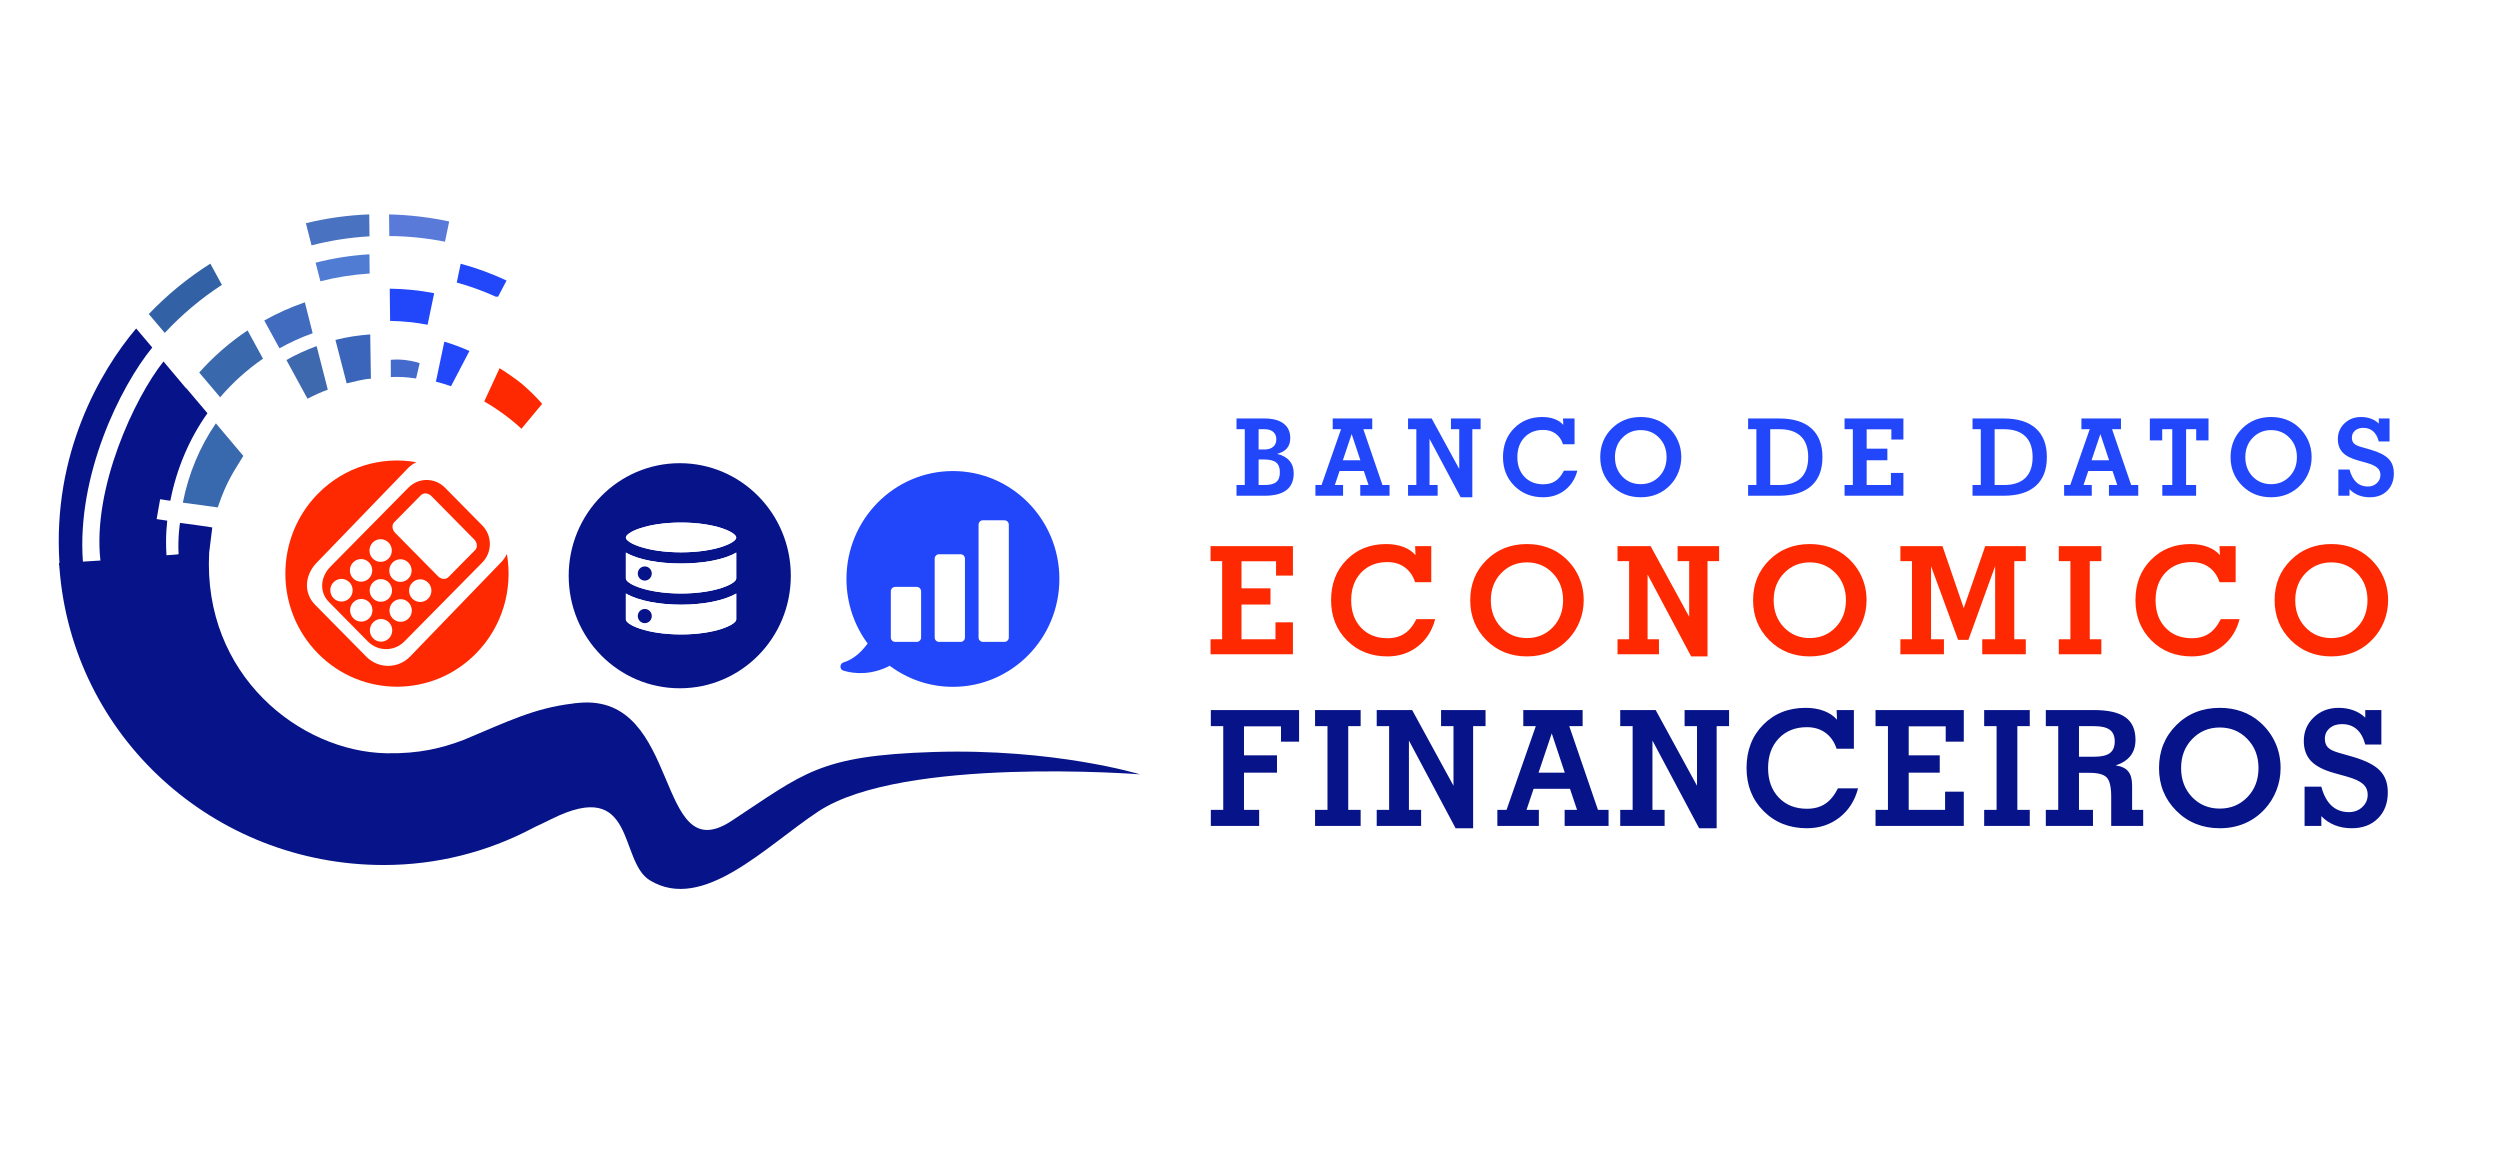 <svg width="233" height="109" viewBox="0 0 233 109" fill="none" xmlns="http://www.w3.org/2000/svg">
<rect width="233" height="109" fill="white"/>
<g clip-path="url(#clip0_22_1588)">
<path d="M41.474 22.526L41.864 20.642C40.051 20.251 38.177 20.029 36.26 19.983L36.283 21.998C38.056 22.013 39.79 22.194 41.474 22.526Z" fill="#597AD8"/>
<path d="M20.681 26.549L19.604 24.572C17.505 25.897 15.58 27.477 13.868 29.27L15.357 31.026C16.942 29.324 18.729 27.82 20.681 26.549Z" fill="#3261A5"/>
<path d="M34.438 22.026L34.413 19.98C32.388 20.058 30.411 20.338 28.508 20.803L29.035 22.868C30.777 22.416 32.584 22.133 34.438 22.026Z" fill="#4972C1"/>
<path d="M36.359 29.908C37.549 29.927 38.719 30.05 39.853 30.265L40.465 27.324C39.122 27.064 37.738 26.92 36.324 26.904L36.359 29.908Z" fill="#2247FA"/>
<path d="M29.141 31.057L28.413 28.175C27.096 28.631 25.83 29.197 24.631 29.871L26.046 32.463C27.032 31.911 28.064 31.441 29.141 31.057Z" fill="#416BBF"/>
<path d="M34.453 25.492L34.432 23.699C32.712 23.802 31.033 24.068 29.415 24.485L29.859 26.217C31.342 25.835 32.878 25.592 34.453 25.492Z" fill="#507CD3"/>
<path d="M46.208 27.651H46.421L47.21 26.145C45.843 25.505 44.415 24.978 42.936 24.579L42.57 26.333C43.824 26.679 45.039 27.121 46.208 27.651Z" fill="#2247FA"/>
<path d="M42.035 35.996L43.752 32.711C42.993 32.376 42.217 32.079 41.412 31.843L40.627 35.571C41.048 35.672 41.471 35.805 42.035 35.996Z" fill="#2247FA"/>
<path d="M34.504 31.166C33.386 31.254 32.317 31.41 31.262 31.681L32.309 35.73C33.047 35.563 33.792 35.344 34.568 35.292L34.504 31.166Z" fill="#3A65BA"/>
<path d="M39.115 33.845C39.115 33.845 38.563 33.645 37.739 33.549C37.002 33.463 36.42 33.535 36.42 33.535L36.427 35.142C37.166 35.101 37.894 35.142 38.779 35.274L39.115 33.845Z" fill="#446BCC"/>
<path d="M24.51 33.429L23.073 30.794C21.411 31.907 19.896 33.225 18.566 34.72L20.517 37.025C21.688 35.659 23.029 34.448 24.51 33.429Z" fill="#3A68AD"/>
<path d="M20.12 39.456C18.622 41.629 17.571 44.154 17.04 46.849L20.294 47.289C21.154 44.754 21.813 43.936 22.677 42.489L20.12 39.456Z" fill="#3868AD"/>
<path d="M29.511 32.256C28.533 32.613 27.59 33.046 26.692 33.552L28.661 37.162C29.268 36.839 29.897 36.556 30.55 36.317L29.511 32.256Z" fill="#3E69AF"/>
<path d="M48.6 39.962C48.6 39.962 47.953 39.336 46.992 38.632C45.885 37.823 45.133 37.414 45.133 37.414L46.563 34.315C46.563 34.315 47.98 35.197 48.832 35.941C49.854 36.835 50.527 37.638 50.527 37.638L48.6 39.962Z" fill="#FE2901"/>
<path d="M86.99 70.086C76.3 70.426 74.975 72.049 68.172 76.513C61.009 81.214 63.563 64.613 53.962 65.506C53.918 65.51 53.877 65.516 53.833 65.521C53.759 65.524 53.686 65.528 53.617 65.533C53.534 65.545 53.456 65.559 53.374 65.572C49.793 66.002 47.342 67.228 43.219 68.957C41.222 69.715 39.066 70.266 35.985 70.203C27.967 70.038 18.897 62.94 19.494 51.502C19.503 51.32 19.799 49.163 19.784 49.16C19.276 49.057 18.012 48.909 16.79 48.734C16.753 48.728 16.559 50.279 16.646 51.648C16.648 51.68 15.854 51.719 15.515 51.749C15.492 51.356 15.477 50.961 15.477 50.562C15.477 49.824 15.51 49.246 15.586 48.526L14.598 48.379C14.7 47.778 14.808 47.158 14.924 46.529L15.875 46.671C16.455 43.687 17.643 40.89 19.335 38.513L17.356 36.174C17.351 36.18 17.347 36.186 17.342 36.192L15.238 33.688C12.548 37.06 8.598 45.492 9.359 52.241C8.819 52.278 8.255 52.312 7.727 52.343C7.136 44.302 11.201 36.054 14.19 32.387L12.689 30.613C9.305 34.625 4.878 42.315 5.542 52.468C5.517 52.471 5.5 52.473 5.5 52.474C5.5 52.562 5.5 52.624 5.499 52.67C5.503 52.604 5.514 52.584 5.539 52.92C6.724 68.653 19.934 80.619 35.762 80.619C40.731 80.619 45.42 79.396 49.549 77.233C49.63 77.191 49.708 77.148 49.788 77.105C50.307 76.866 50.865 76.601 51.41 76.329C59.327 72.385 57.631 80.262 60.568 82.047C65.521 85.058 71.363 78.865 76.275 75.622C84.112 70.444 106.25 72.169 106.25 72.169C106.25 72.169 98.264 69.731 86.99 70.086Z" fill="#071389"/>
<path d="M5.499 52.67C5.495 52.739 5.498 52.857 5.499 52.67V52.67Z" fill="#071389"/>
<path d="M47.242 51.625C47.106 51.913 46.921 52.184 46.686 52.422L38.204 61.208C37.084 62.343 35.266 62.343 34.145 61.206L29.367 56.365C28.247 55.23 28.416 53.559 29.537 52.423L38.019 43.638C38.252 43.402 38.517 43.215 38.798 43.076C35.573 42.505 32.134 43.48 29.643 46.004C25.58 50.121 25.58 56.797 29.643 60.913C33.706 65.031 40.293 65.031 44.355 60.913C46.849 58.387 47.81 54.897 47.242 51.625Z" fill="#FE2901"/>
<path d="M38.066 45.447L30.803 52.808C29.863 53.76 29.722 55.16 30.662 56.113L34.284 59.783C35.225 60.736 36.749 60.737 37.687 59.785L44.951 52.424C45.89 51.472 45.889 49.928 44.949 48.974L41.469 45.448C40.529 44.496 39.006 44.495 38.066 45.447ZM34.739 50.562C35.146 50.15 35.806 50.15 36.213 50.563C36.62 50.976 36.621 51.644 36.214 52.057C35.807 52.469 35.147 52.469 34.739 52.056C34.332 51.644 34.332 50.974 34.739 50.562ZM36.584 52.431C36.991 52.019 37.651 52.02 38.058 52.432C38.465 52.844 38.465 53.513 38.058 53.926C37.651 54.338 36.991 54.338 36.584 53.926C36.177 53.513 36.177 52.843 36.584 52.431ZM36.233 55.776C35.826 56.188 35.166 56.188 34.759 55.776C34.352 55.362 34.352 54.694 34.758 54.282C35.165 53.869 35.825 53.869 36.233 54.282C36.639 54.695 36.639 55.364 36.233 55.776ZM32.913 52.413C33.32 52 33.981 52 34.388 52.413C34.795 52.826 34.795 53.495 34.388 53.907C33.981 54.319 33.321 54.319 32.914 53.906C32.507 53.493 32.507 52.824 32.913 52.413ZM31.089 55.756C30.682 55.343 30.681 54.675 31.088 54.262C31.495 53.85 32.155 53.85 32.562 54.263C32.969 54.675 32.969 55.344 32.562 55.757C32.156 56.169 31.496 56.169 31.089 55.756ZM32.933 57.625C32.526 57.213 32.526 56.544 32.932 56.131C33.339 55.719 33.999 55.72 34.407 56.132C34.814 56.545 34.814 57.214 34.407 57.627C34 58.039 33.34 58.038 32.933 57.625ZM36.251 59.495C35.845 59.907 35.185 59.907 34.778 59.495C34.37 59.082 34.37 58.413 34.777 58.001C35.184 57.589 35.844 57.589 36.251 58.002C36.658 58.415 36.658 59.083 36.251 59.495ZM38.077 57.645C37.67 58.058 37.011 58.058 36.603 57.645C36.196 57.232 36.196 56.563 36.602 56.15C37.009 55.738 37.67 55.739 38.077 56.152C38.484 56.564 38.484 57.233 38.077 57.645ZM39.903 55.795C39.496 56.208 38.836 56.208 38.429 55.795C38.022 55.382 38.022 54.714 38.428 54.301C38.836 53.889 39.495 53.889 39.903 54.301C40.31 54.714 40.31 55.383 39.903 55.795ZM44.282 51.265L41.791 53.788C41.546 54.037 41.109 54 40.817 53.703L36.827 49.659C36.535 49.363 36.497 48.921 36.743 48.672L39.233 46.149C39.479 45.899 39.915 45.938 40.207 46.234L44.197 50.277C44.49 50.574 44.527 51.016 44.282 51.265Z" fill="#FE2901"/>
<path d="M88.812 43.902C83.333 43.902 78.89 48.404 78.89 53.958C78.89 56.215 79.624 58.298 80.863 59.976C80.35 60.682 79.598 61.443 78.606 61.739C78.253 61.852 78.227 62.385 78.599 62.501C79.666 62.837 81.282 62.907 82.923 62.049C84.57 63.283 86.607 64.013 88.812 64.013C94.292 64.013 98.734 59.511 98.734 53.958C98.734 48.405 94.292 43.902 88.812 43.902ZM85.846 59.415C85.846 59.639 85.665 59.824 85.444 59.824H83.428C83.207 59.824 83.025 59.639 83.025 59.415V55.107C83.025 54.883 83.207 54.699 83.428 54.699H85.444C85.665 54.699 85.846 54.883 85.846 55.107V59.415H85.846ZM89.934 59.415C89.934 59.639 89.753 59.824 89.53 59.824H87.516C87.295 59.824 87.113 59.639 87.113 59.415V52.063C87.113 51.84 87.295 51.657 87.516 51.657H89.53C89.753 51.657 89.934 51.84 89.934 52.063V59.415ZM93.619 59.824H91.605C91.384 59.824 91.202 59.639 91.202 59.415V48.898C91.202 48.674 91.384 48.491 91.605 48.491H93.619C93.841 48.491 94.022 48.674 94.022 48.898V59.415H94.022C94.022 59.639 93.841 59.824 93.619 59.824Z" fill="#2247FA"/>
<path d="M63.354 43.169C57.626 43.169 53.002 47.877 53.002 53.658C53.002 59.463 57.626 64.148 63.354 64.148C69.081 64.148 73.704 59.463 73.704 53.658C73.704 47.878 69.081 43.169 63.354 43.169ZM68.618 57.732C68.618 58.219 66.67 59.129 63.474 59.129C60.278 59.129 58.33 58.219 58.33 57.732V55.314C59.49 56.001 61.482 56.357 63.474 56.357C65.466 56.357 67.458 56.002 68.618 55.314V57.732ZM68.618 53.916C68.618 54.405 66.67 55.314 63.474 55.314C60.278 55.314 58.33 54.405 58.33 53.916V51.498C59.49 52.186 61.482 52.518 63.474 52.518C65.466 52.518 67.458 52.186 68.618 51.498V53.916ZM63.474 51.477C60.278 51.477 58.33 50.589 58.33 50.101C58.33 49.613 60.278 48.703 63.474 48.703C66.67 48.703 68.618 49.613 68.618 50.101C68.618 50.589 66.67 51.477 63.474 51.477Z" fill="#071389"/>
<path d="M63.474 48.703C60.279 48.703 58.331 49.613 58.331 50.101C58.331 50.589 60.279 51.477 63.474 51.477C66.67 51.477 68.619 50.589 68.619 50.101C68.619 49.613 66.67 48.703 63.474 48.703Z" fill="white"/>
<path d="M58.331 51.498V53.916C58.331 54.404 60.279 55.313 63.474 55.313C66.67 55.313 68.619 54.404 68.619 53.916V51.498C67.458 52.186 65.467 52.518 63.474 52.518C61.483 52.518 59.491 52.186 58.331 51.498ZM60.091 54.111C59.731 54.111 59.439 53.815 59.439 53.45C59.439 53.085 59.731 52.789 60.091 52.789C60.451 52.789 60.743 53.086 60.743 53.45C60.743 53.815 60.451 54.111 60.091 54.111Z" fill="white"/>
<path d="M58.331 55.314V57.732C58.331 58.22 60.279 59.129 63.474 59.129C66.67 59.129 68.619 58.22 68.619 57.732V55.314C67.458 56.001 65.467 56.357 63.474 56.357C61.483 56.357 59.491 56.002 58.331 55.314ZM60.091 58.077C59.731 58.077 59.439 57.781 59.439 57.416C59.439 57.051 59.731 56.755 60.091 56.755C60.451 56.755 60.743 57.051 60.743 57.416C60.743 57.781 60.451 58.077 60.091 58.077Z" fill="white"/>
<path d="M60.093 54.111C60.453 54.111 60.745 53.816 60.745 53.451C60.745 53.086 60.453 52.79 60.093 52.79C59.733 52.79 59.441 53.086 59.441 53.451C59.441 53.816 59.733 54.111 60.093 54.111Z" fill="#071389"/>
<path d="M60.094 58.078C60.454 58.078 60.746 57.782 60.746 57.416C60.746 57.051 60.454 56.755 60.094 56.755C59.733 56.755 59.441 57.051 59.441 57.416C59.441 57.782 59.733 58.078 60.094 58.078Z" fill="#071389"/>
<path d="M117.303 42.825V45.203H117.845C118.359 45.203 118.727 45.111 118.948 44.925C119.173 44.739 119.285 44.435 119.285 44.012C119.285 43.599 119.171 43.297 118.943 43.109C118.715 42.92 118.349 42.825 117.845 42.825H117.303ZM117.303 40.003V41.893H117.845C118.19 41.893 118.46 41.81 118.655 41.644C118.854 41.478 118.953 41.248 118.953 40.955C118.953 40.649 118.857 40.415 118.665 40.252C118.476 40.086 118.203 40.003 117.845 40.003H117.303ZM115.242 46.204V45.203H116.013V40.003H115.242V39.002H117.845C118.623 39.002 119.218 39.16 119.632 39.476C120.045 39.788 120.252 40.241 120.252 40.833C120.252 41.217 120.151 41.532 119.949 41.776C119.747 42.017 119.441 42.192 119.031 42.303C119.536 42.423 119.918 42.637 120.179 42.943C120.442 43.249 120.574 43.636 120.574 44.105C120.574 44.808 120.346 45.334 119.89 45.682C119.438 46.03 118.756 46.204 117.845 46.204H115.242ZM125.155 42.894H126.786L125.975 40.452L125.155 42.894ZM124.408 45.203H125.175V46.204H122.596V45.203H123.168L124.984 40.003H124.208V39.002H127.894V40.003H127.064L128.846 45.203H129.506V46.204H126.776V45.203H127.548L127.108 43.895H124.847L124.408 45.203ZM133.232 45.203H133.989V46.204H131.23V45.203H132.002V40.003H131.23V39.002H133.432L136.001 43.704V40.003H135.229V39.002H137.993V40.003H137.221V46.346H136.133L133.232 40.897V45.203ZM145.675 41.404C145.531 40.975 145.3 40.644 144.981 40.413C144.662 40.182 144.278 40.067 143.829 40.067C143.106 40.067 142.524 40.299 142.081 40.765C141.638 41.23 141.417 41.844 141.417 42.606C141.417 43.364 141.638 43.976 142.081 44.442C142.524 44.904 143.106 45.135 143.829 45.135C144.278 45.135 144.656 45.034 144.962 44.832C145.271 44.63 145.536 44.308 145.758 43.865H147.008C146.812 44.624 146.428 45.228 145.855 45.677C145.282 46.123 144.607 46.346 143.829 46.346C142.745 46.346 141.848 45.991 141.138 45.282C140.432 44.572 140.079 43.68 140.079 42.606C140.079 41.509 140.424 40.612 141.114 39.915C141.804 39.215 142.681 38.865 143.746 38.865C144.172 38.865 144.553 38.929 144.888 39.056C145.224 39.183 145.494 39.365 145.699 39.603L145.675 39.002H146.749V41.404H145.675ZM149.142 42.606C149.142 41.544 149.5 40.656 150.217 39.94C150.936 39.224 151.836 38.865 152.917 38.865C153.415 38.865 153.874 38.942 154.294 39.095C154.717 39.245 155.098 39.471 155.436 39.774C155.846 40.142 156.159 40.566 156.374 41.048C156.589 41.527 156.696 42.046 156.696 42.606C156.696 43.091 156.61 43.553 156.437 43.992C156.268 44.429 156.024 44.819 155.705 45.164C155.344 45.555 154.929 45.849 154.46 46.048C153.991 46.247 153.477 46.346 152.917 46.346C151.843 46.346 150.944 45.986 150.221 45.267C149.502 44.547 149.142 43.66 149.142 42.606ZM150.514 42.606C150.514 43.332 150.742 43.934 151.198 44.412C151.657 44.888 152.23 45.125 152.917 45.125C153.604 45.125 154.177 44.888 154.636 44.412C155.095 43.937 155.324 43.335 155.324 42.606C155.324 41.877 155.093 41.274 154.631 40.799C154.172 40.324 153.6 40.086 152.917 40.086C152.236 40.086 151.665 40.325 151.203 40.804C150.744 41.279 150.514 41.88 150.514 42.606ZM164.984 40.003V45.203H165.853C166.729 45.203 167.393 44.984 167.846 44.544C168.298 44.101 168.524 43.455 168.524 42.606C168.524 41.753 168.298 41.107 167.846 40.667C167.393 40.224 166.729 40.003 165.853 40.003H164.984ZM165.814 39.002C167.133 39.002 168.135 39.31 168.822 39.925C169.509 40.54 169.852 41.434 169.852 42.606C169.852 43.774 169.509 44.666 168.822 45.282C168.135 45.897 167.133 46.204 165.814 46.204H162.924V45.203H163.695V40.003H162.924V39.002H165.814ZM171.914 46.204V45.203H172.685V40.003H171.914V39.002H177.397V40.965H176.274V40.013H173.974V41.815H175.903V42.894H173.974V45.203H176.235V44.075H177.397V46.204H171.914ZM185.9 40.003V45.203H186.769C187.645 45.203 188.309 44.984 188.762 44.544C189.214 44.101 189.44 43.455 189.44 42.606C189.44 41.753 189.214 41.107 188.762 40.667C188.309 40.224 187.645 40.003 186.769 40.003H185.9ZM186.73 39.002C188.049 39.002 189.051 39.31 189.738 39.925C190.425 40.54 190.768 41.434 190.768 42.606C190.768 43.774 190.425 44.666 189.738 45.282C189.051 45.897 188.049 46.204 186.73 46.204H183.84V45.203H184.611V40.003H183.84V39.002H186.73ZM194.934 42.894H196.565L195.755 40.452L194.934 42.894ZM194.187 45.203H194.954V46.204H192.376V45.203H192.947L194.763 40.003H193.987V39.002H197.674V40.003H196.844L198.626 45.203H199.285V46.204H196.555V45.203H197.327L196.888 43.895H194.627L194.187 45.203ZM203.744 45.203H204.677V46.204H201.527V45.203H202.455V40.003H201.517V41.043H200.365V39.002H205.834V41.043H204.686V40.003H203.744V45.203ZM207.89 42.606C207.89 41.544 208.249 40.656 208.965 39.94C209.684 39.224 210.584 38.865 211.665 38.865C212.163 38.865 212.622 38.942 213.042 39.095C213.465 39.245 213.846 39.471 214.184 39.774C214.595 40.142 214.907 40.566 215.122 41.048C215.337 41.527 215.444 42.046 215.444 42.606C215.444 43.091 215.358 43.553 215.185 43.992C215.016 44.429 214.772 44.819 214.453 45.164C214.092 45.555 213.677 45.849 213.208 46.048C212.739 46.247 212.225 46.346 211.665 46.346C210.591 46.346 209.692 45.986 208.97 45.267C208.25 44.547 207.89 43.66 207.89 42.606ZM209.263 42.606C209.263 43.332 209.49 43.934 209.946 44.412C210.405 44.888 210.978 45.125 211.665 45.125C212.352 45.125 212.925 44.888 213.384 44.412C213.843 43.937 214.072 43.335 214.072 42.606C214.072 41.877 213.841 41.274 213.379 40.799C212.92 40.324 212.348 40.086 211.665 40.086C210.985 40.086 210.413 40.325 209.951 40.804C209.492 41.279 209.263 41.88 209.263 42.606ZM218.975 45.594V46.204H217.935V43.763H218.975C219.112 44.281 219.324 44.674 219.61 44.944C219.9 45.212 220.26 45.345 220.689 45.345C221.018 45.345 221.295 45.241 221.519 45.032C221.744 44.824 221.856 44.569 221.856 44.266C221.856 43.992 221.759 43.769 221.563 43.597C221.371 43.424 221.046 43.273 220.587 43.143L219.766 42.913C219.109 42.731 218.63 42.482 218.331 42.166C218.035 41.847 217.887 41.434 217.887 40.926C217.887 40.34 218.093 39.85 218.507 39.456C218.92 39.062 219.436 38.865 220.055 38.865C220.387 38.865 220.694 38.917 220.977 39.022C221.261 39.126 221.503 39.277 221.705 39.476V39.002H222.706V41.146H221.705C221.591 40.719 221.414 40.402 221.173 40.194C220.932 39.982 220.626 39.876 220.255 39.876C219.942 39.876 219.687 39.962 219.488 40.135C219.293 40.304 219.195 40.521 219.195 40.784C219.195 41.009 219.257 41.188 219.381 41.322C219.508 41.452 219.729 41.562 220.045 41.654L220.919 41.903C221.723 42.137 222.288 42.423 222.613 42.762C222.942 43.097 223.106 43.548 223.106 44.114C223.106 44.788 222.901 45.329 222.491 45.736C222.084 46.142 221.542 46.346 220.865 46.346C220.481 46.346 220.129 46.282 219.81 46.156C219.491 46.029 219.213 45.841 218.975 45.594Z" fill="#2247FA"/>
<path d="M112.824 60.98V59.578H113.904V52.298H112.824V50.897H120.501V53.645H118.928V52.312H115.709V54.834H118.409V56.345H115.709V59.578H118.874V57.999H120.501V60.98H112.824ZM131.89 54.26C131.69 53.658 131.366 53.196 130.92 52.872C130.473 52.548 129.935 52.387 129.307 52.387C128.295 52.387 127.479 52.712 126.859 53.364C126.239 54.016 125.93 54.875 125.93 55.941C125.93 57.003 126.239 57.86 126.859 58.512C127.479 59.159 128.295 59.482 129.307 59.482C129.935 59.482 130.464 59.341 130.892 59.059C131.325 58.776 131.697 58.325 132.007 57.705H133.757C133.483 58.767 132.946 59.612 132.143 60.241C131.341 60.865 130.396 61.178 129.307 61.178C127.789 61.178 126.533 60.681 125.54 59.688C124.551 58.694 124.057 57.445 124.057 55.941C124.057 54.406 124.54 53.15 125.506 52.175C126.472 51.195 127.7 50.705 129.19 50.705C129.787 50.705 130.321 50.794 130.79 50.972C131.259 51.149 131.638 51.405 131.925 51.737L131.89 50.897H133.394V54.26H131.89ZM137.025 55.941C137.025 54.456 137.527 53.212 138.529 52.209C139.536 51.206 140.797 50.705 142.31 50.705C143.007 50.705 143.649 50.812 144.237 51.026C144.83 51.236 145.363 51.553 145.837 51.977C146.411 52.492 146.849 53.086 147.149 53.761C147.45 54.431 147.601 55.157 147.601 55.941C147.601 56.62 147.48 57.268 147.238 57.883C147.001 58.493 146.659 59.04 146.213 59.523C145.707 60.07 145.126 60.483 144.47 60.761C143.813 61.039 143.093 61.178 142.31 61.178C140.806 61.178 139.548 60.674 138.536 59.667C137.529 58.66 137.025 57.418 137.025 55.941ZM138.946 55.941C138.946 56.958 139.265 57.801 139.903 58.471C140.546 59.136 141.348 59.469 142.31 59.469C143.271 59.469 144.073 59.136 144.716 58.471C145.358 57.805 145.68 56.962 145.68 55.941C145.68 54.921 145.356 54.078 144.709 53.412C144.066 52.747 143.267 52.414 142.31 52.414C141.357 52.414 140.557 52.749 139.91 53.419C139.268 54.084 138.946 54.925 138.946 55.941ZM153.556 59.578H154.615V60.98H150.753V59.578H151.833V52.298H150.753V50.897H153.836L157.432 57.48V52.298H156.352V50.897H160.221V52.298H159.141V61.178H157.616L153.556 53.549V59.578ZM163.387 55.941C163.387 54.456 163.888 53.212 164.891 52.209C165.898 51.206 167.158 50.705 168.671 50.705C169.368 50.705 170.011 50.812 170.599 51.026C171.191 51.236 171.725 51.553 172.198 51.977C172.773 52.492 173.21 53.086 173.511 53.761C173.812 54.431 173.962 55.157 173.962 55.941C173.962 56.62 173.841 57.268 173.6 57.883C173.363 58.493 173.021 59.04 172.574 59.523C172.069 60.07 171.488 60.483 170.831 60.761C170.175 61.039 169.455 61.178 168.671 61.178C167.167 61.178 165.909 60.674 164.898 59.667C163.891 58.66 163.387 57.418 163.387 55.941ZM165.308 55.941C165.308 56.958 165.627 57.801 166.265 58.471C166.907 59.136 167.71 59.469 168.671 59.469C169.633 59.469 170.435 59.136 171.077 58.471C171.72 57.805 172.041 56.962 172.041 55.941C172.041 54.921 171.718 54.078 171.071 53.412C170.428 52.747 169.628 52.414 168.671 52.414C167.719 52.414 166.919 52.749 166.272 53.419C165.629 54.084 165.308 54.925 165.308 55.941ZM179.972 59.578H181.175V60.98H177.115V59.578H178.195V52.298H177.115V50.897H181.038L183.021 56.68L185.024 50.897H188.804V52.298H187.731V59.578H188.804V60.98H184.744V59.578H185.947V52.763L183.458 59.633H182.494L179.972 52.763V59.578ZM194.766 59.578H195.846V60.98H191.881V59.578H192.961V52.298H191.881V50.897H195.846V52.298H194.766V59.578ZM206.86 54.26C206.659 53.658 206.336 53.196 205.889 52.872C205.443 52.548 204.905 52.387 204.276 52.387C203.264 52.387 202.448 52.712 201.829 53.364C201.209 54.016 200.899 54.875 200.899 55.941C200.899 57.003 201.209 57.86 201.829 58.512C202.448 59.159 203.264 59.482 204.276 59.482C204.905 59.482 205.434 59.341 205.862 59.059C206.295 58.776 206.666 58.325 206.976 57.705H208.726C208.453 58.767 207.915 59.612 207.113 60.241C206.311 60.865 205.365 61.178 204.276 61.178C202.758 61.178 201.503 60.681 200.509 59.688C199.52 58.694 199.026 57.445 199.026 55.941C199.026 54.406 199.509 53.15 200.475 52.175C201.441 51.195 202.67 50.705 204.16 50.705C204.757 50.705 205.29 50.794 205.759 50.972C206.229 51.149 206.607 51.405 206.894 51.737L206.86 50.897H208.364V54.26H206.86ZM211.995 55.941C211.995 54.456 212.496 53.212 213.499 52.209C214.506 51.206 215.766 50.705 217.279 50.705C217.976 50.705 218.619 50.812 219.207 51.026C219.799 51.236 220.332 51.553 220.806 51.977C221.381 52.492 221.818 53.086 222.119 53.761C222.42 54.431 222.57 55.157 222.57 55.941C222.57 56.62 222.449 57.268 222.208 57.883C221.971 58.493 221.629 59.04 221.182 59.523C220.676 60.07 220.095 60.483 219.439 60.761C218.783 61.039 218.063 61.178 217.279 61.178C215.775 61.178 214.517 60.674 213.506 59.667C212.498 58.66 211.995 57.418 211.995 55.941ZM213.916 55.941C213.916 56.958 214.235 57.801 214.873 58.471C215.515 59.136 216.317 59.469 217.279 59.469C218.241 59.469 219.043 59.136 219.685 58.471C220.328 57.805 220.649 56.962 220.649 55.941C220.649 54.921 220.326 54.078 219.678 53.412C219.036 52.747 218.236 52.414 217.279 52.414C216.327 52.414 215.527 52.749 214.88 53.419C214.237 54.084 213.916 54.925 213.916 55.941Z" fill="#FE2901"/>
<path d="M112.849 76.98V75.478H114.006V67.678H112.849V66.176H121.074V69.121H119.389V67.692H115.94V70.395H119.016V72.014H115.94V75.478H117.353V76.98H112.849ZM125.655 75.478H126.812V76.98H122.564V75.478H123.721V67.678H122.564V66.176H126.812V67.678H125.655V75.478ZM131.312 75.478H132.447V76.98H128.309V75.478H129.466V67.678H128.309V66.176H131.612L135.465 73.23V67.678H134.307V66.176H138.453V67.678H137.296V77.192H135.662L131.312 69.018V75.478ZM143.392 72.014H145.839L144.623 68.352L143.392 72.014ZM142.272 75.478H143.422V76.98H139.554V75.478H140.411L143.136 67.678H141.971V66.176H147.501V67.678H146.256L148.929 75.478H149.918V76.98H145.824V75.478H146.981L146.322 73.515H142.931L142.272 75.478ZM154.008 75.478H155.143V76.98H151.005V75.478H152.162V67.678H151.005V66.176H154.308L158.161 73.23V67.678H157.004V66.176H161.149V67.678H159.992V77.192H158.359L154.008 69.018V75.478ZM171.172 69.78C170.957 69.135 170.61 68.64 170.132 68.293C169.653 67.946 169.077 67.773 168.403 67.773C167.319 67.773 166.445 68.122 165.781 68.82C165.117 69.519 164.785 70.439 164.785 71.582C164.785 72.719 165.117 73.637 165.781 74.335C166.445 75.029 167.319 75.376 168.403 75.376C169.077 75.376 169.643 75.224 170.102 74.921C170.566 74.619 170.964 74.135 171.296 73.471H173.171C172.878 74.609 172.302 75.515 171.443 76.189C170.583 76.857 169.57 77.192 168.403 77.192C166.777 77.192 165.432 76.66 164.367 75.595C163.308 74.531 162.778 73.193 162.778 71.582C162.778 69.936 163.296 68.591 164.331 67.546C165.366 66.496 166.682 65.971 168.279 65.971C168.918 65.971 169.49 66.066 169.992 66.257C170.495 66.447 170.901 66.721 171.208 67.077L171.172 66.176H172.783V69.78H171.172ZM174.8 76.98V75.478H175.957V67.678H174.8V66.176H183.025V69.121H181.341V67.692H177.891V70.395H180.784V72.014H177.891V75.478H181.282V73.786H183.025V76.98H174.8ZM188.016 75.478H189.173V76.98H184.925V75.478H186.082V67.678H184.925V66.176H189.173V67.678H188.016V75.478ZM193.761 67.678V70.527H195.175C195.848 70.527 196.337 70.415 196.639 70.19C196.942 69.96 197.094 69.599 197.094 69.106C197.094 68.608 196.942 68.247 196.639 68.022C196.337 67.793 195.848 67.678 195.175 67.678H193.761ZM193.761 75.478H195.065V76.98H190.67V75.478H191.827V67.678H190.67V66.176H195.123C196.481 66.176 197.469 66.401 198.09 66.85C198.715 67.294 199.027 67.995 199.027 68.952C199.027 69.548 198.873 70.043 198.566 70.439C198.263 70.83 197.802 71.13 197.181 71.34C197.723 71.413 198.114 71.599 198.353 71.897C198.593 72.189 198.712 72.629 198.712 73.215V75.478H199.745V76.98H196.764V74.262C196.764 73.33 196.62 72.724 196.332 72.446C196.049 72.168 195.526 72.028 194.764 72.028H193.761V75.478ZM201.22 71.582C201.22 69.99 201.757 68.657 202.831 67.582C203.91 66.508 205.26 65.971 206.882 65.971C207.629 65.971 208.317 66.086 208.947 66.315C209.582 66.54 210.153 66.879 210.661 67.334C211.276 67.885 211.745 68.522 212.067 69.245C212.389 69.963 212.551 70.742 212.551 71.582C212.551 72.309 212.421 73.002 212.162 73.662C211.908 74.316 211.542 74.902 211.064 75.419C210.522 76.005 209.899 76.447 209.196 76.745C208.493 77.043 207.721 77.192 206.882 77.192C205.27 77.192 203.923 76.652 202.839 75.573C201.76 74.494 201.22 73.164 201.22 71.582ZM203.278 71.582C203.278 72.67 203.62 73.574 204.303 74.291C204.992 75.004 205.851 75.361 206.882 75.361C207.912 75.361 208.771 75.004 209.46 74.291C210.148 73.579 210.492 72.675 210.492 71.582C210.492 70.488 210.146 69.585 209.452 68.872C208.764 68.159 207.907 67.802 206.882 67.802C205.861 67.802 205.004 68.161 204.311 68.879C203.622 69.592 203.278 70.493 203.278 71.582ZM216.347 76.064V76.98H214.787V73.317H216.347C216.552 74.094 216.87 74.685 217.3 75.09C217.734 75.49 218.274 75.69 218.918 75.69C219.411 75.69 219.826 75.534 220.163 75.222C220.5 74.909 220.669 74.526 220.669 74.072C220.669 73.662 220.522 73.327 220.229 73.068C219.941 72.81 219.453 72.582 218.764 72.387L217.534 72.043C216.548 71.769 215.83 71.396 215.381 70.922C214.936 70.444 214.714 69.824 214.714 69.062C214.714 68.183 215.024 67.448 215.644 66.857C216.264 66.267 217.038 65.971 217.966 65.971C218.464 65.971 218.926 66.049 219.35 66.206C219.775 66.362 220.139 66.589 220.442 66.887V66.176H221.943V69.392H220.442C220.271 68.752 220.005 68.276 219.643 67.963C219.282 67.646 218.823 67.487 218.266 67.487C217.798 67.487 217.414 67.617 217.116 67.876C216.823 68.129 216.677 68.454 216.677 68.85C216.677 69.186 216.77 69.455 216.955 69.655C217.146 69.851 217.478 70.017 217.951 70.153L219.262 70.527C220.469 70.878 221.316 71.308 221.804 71.816C222.297 72.319 222.544 72.995 222.544 73.845C222.544 74.856 222.236 75.666 221.621 76.276C221.01 76.887 220.198 77.192 219.182 77.192C218.606 77.192 218.078 77.097 217.6 76.906C217.121 76.716 216.704 76.435 216.347 76.064Z" fill="#071389"/>
</g>
<defs>
<clipPath id="clip0_22_1588">
<rect width="220.049" height="62.871" fill="white" transform="translate(5.475 19.98)"/>
</clipPath>
</defs>
</svg>
